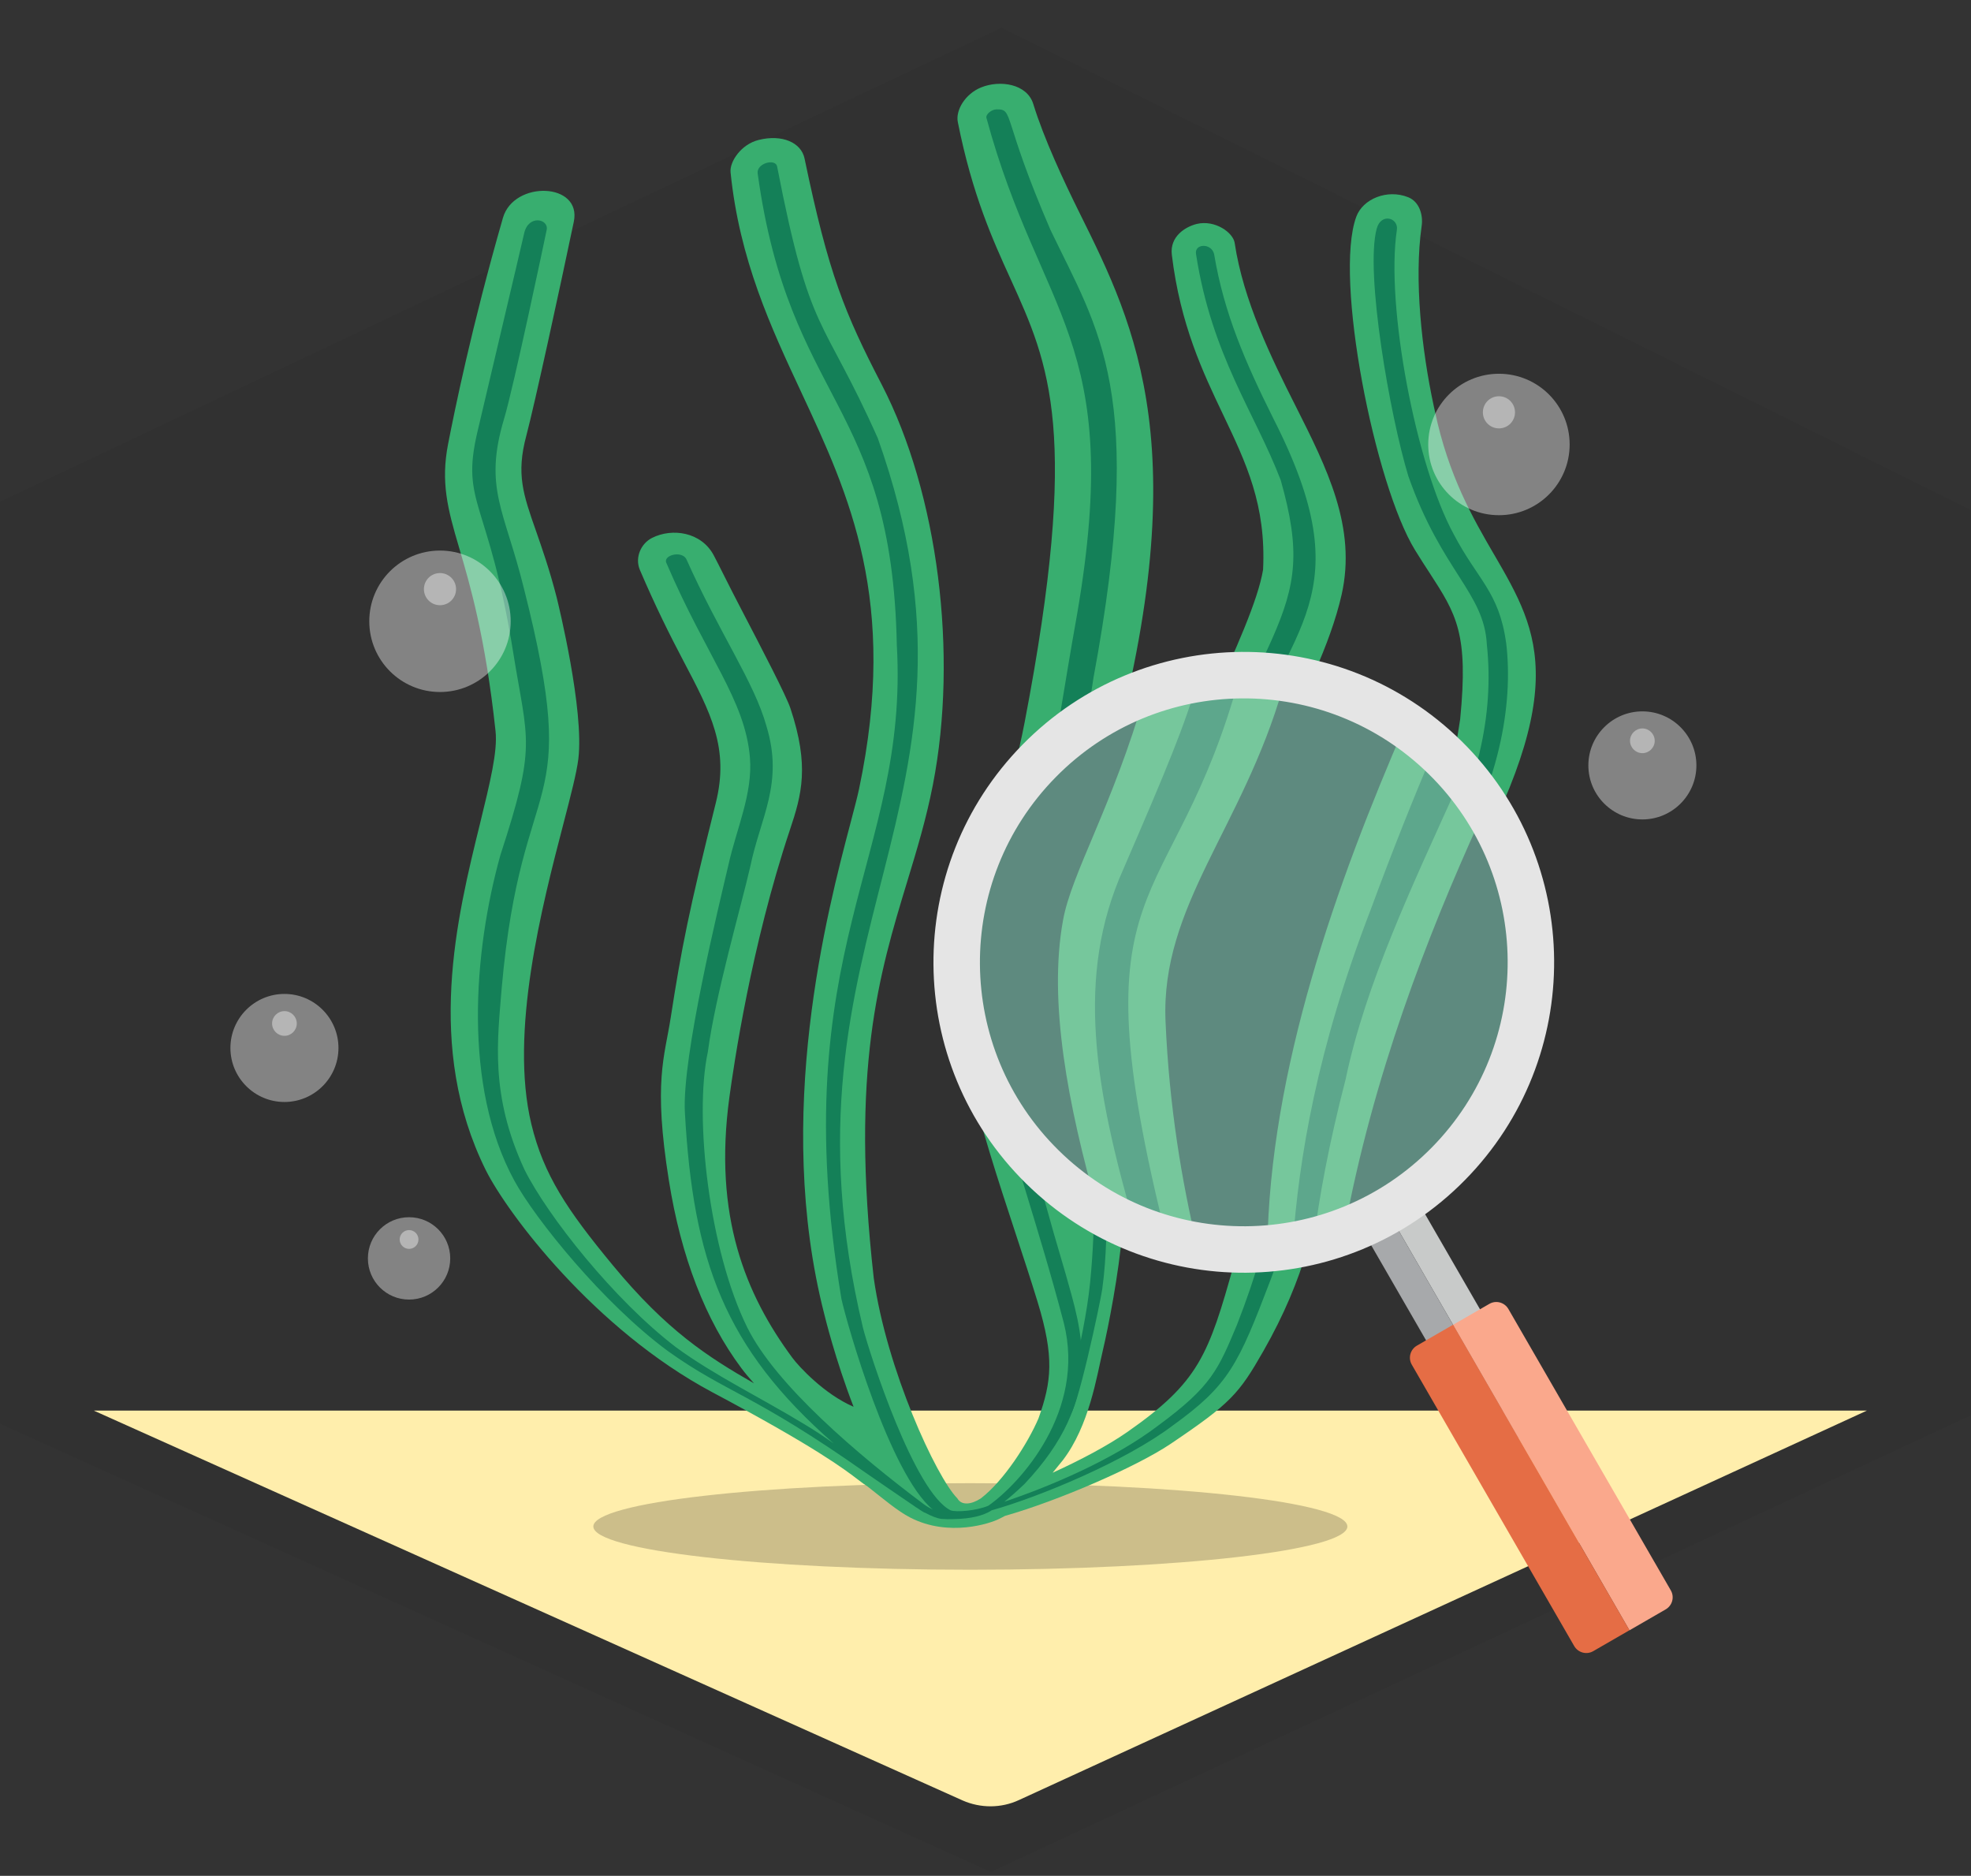 <svg width="165" height="157" viewBox="0 0 165 157" fill="none"
    xmlns="http://www.w3.org/2000/svg">
    <rect x="0" y="0" width="165" height="157" fill="#333333" stroke="none"/>
    <g clip-path="url(#clip0_15_1572)">
        <path opacity="0.1" d="M0 41.982V119.158L82.95 156.67L165 118.444V42.706L83.85 2.318L0 41.992V41.982Z" fill="#222222"/>
        <path d="M7.865 118.061C7.865 118.061 7.885 118.072 7.896 118.082L80.58 150.689C82.081 151.351 83.809 151.351 85.299 150.658L156.287 118.061H7.865Z" fill="#FFEEAC"/>
        <path opacity="0.4" d="M137.49 68.583C139.984 68.583 142.012 66.555 142.012 64.061C142.012 61.567 139.984 59.539 137.49 59.539C134.996 59.539 132.968 61.567 132.968 64.061C132.968 66.555 134.996 68.583 137.49 68.583Z" fill="white"/>
        <path opacity="0.4" d="M137.49 63.037C138.059 63.037 138.524 62.571 138.524 62.002C138.524 61.433 138.059 60.967 137.49 60.967C136.921 60.967 136.455 61.433 136.455 62.002C136.455 62.571 136.921 63.037 137.49 63.037Z" fill="white"/>
        <path opacity="0.4" d="M23.812 92.232C26.305 92.232 28.334 90.204 28.334 87.71C28.334 85.216 26.305 83.188 23.812 83.188C21.318 83.188 19.289 85.216 19.289 87.71C19.289 90.204 21.318 92.232 23.812 92.232Z" fill="white"/>
        <path opacity="0.4" d="M23.812 86.696C24.381 86.696 24.846 86.231 24.846 85.661C24.846 85.092 24.381 84.626 23.812 84.626C23.242 84.626 22.777 85.092 22.777 85.661C22.777 86.231 23.242 86.696 23.812 86.696Z" fill="white"/>
        <path opacity="0.4" d="M34.244 108.769C36.148 108.769 37.69 107.227 37.69 105.323C37.69 103.419 36.148 101.877 34.244 101.877C32.34 101.877 30.798 103.419 30.798 105.323C30.798 107.227 32.34 108.769 34.244 108.769Z" fill="white"/>
        <path opacity="0.4" d="M34.244 104.526C34.679 104.526 35.031 104.174 35.031 103.739C35.031 103.305 34.679 102.953 34.244 102.953C33.81 102.953 33.458 103.305 33.458 103.739C33.458 104.174 33.81 104.526 34.244 104.526Z" fill="white"/>
        <path opacity="0.2" d="M81.232 131.381C98.659 131.381 112.794 129.767 112.794 127.759C112.794 125.752 98.659 124.137 81.232 124.137C63.806 124.137 49.671 125.752 49.671 127.759C49.671 129.767 63.806 131.381 81.232 131.381Z" fill="black"/>
        <path d="M125.081 46.422C123.295 43.345 121.266 39.851 120.121 34.426L120.014 33.931C119.024 29.32 118.364 23.419 119.015 18.896C119.141 18.003 118.83 16.887 117.889 16.509C116.122 15.8 114.084 16.654 113.54 18.139C111.648 23.254 115.093 40.569 118.461 46.044C118.898 46.752 119.296 47.373 119.674 47.946C121.926 51.421 122.945 53.012 122.237 60.185C121.305 66.445 120.218 68.425 118.413 71.706C117.19 73.919 115.676 76.685 113.705 81.713C113.327 82.693 112.968 83.702 112.618 84.683C111.949 86.585 111.25 88.545 110.328 90.438C110.279 90.069 110.221 89.71 110.172 89.38C110.075 88.701 109.988 88.109 109.94 87.585C109.493 83.003 111.968 78.374 113.948 74.647C115.53 71.686 116.772 69.347 116.025 67.959C115.656 67.27 114.822 66.882 113.502 66.785C112.191 66.688 110.891 67.028 110.192 67.668C109.969 67.901 104.572 79.179 103.805 81.829C102.777 85.342 103.281 87.749 103.864 90.545C104.601 94.097 105.436 98.125 103.32 105.725C101.165 113.47 100.35 115.673 94.381 119.847C92.712 121.011 90.402 122.225 88.121 123.263C88.393 122.933 88.674 122.593 88.965 122.225C91.191 119.331 91.823 115.137 92.308 113.091C92.794 111.046 93.672 106.522 93.944 103.143C95.361 85.944 101.515 73.637 106.455 63.757C109.085 58.486 111.366 53.934 112.308 49.79C113.589 44.141 111.085 39.191 108.445 33.95C106.436 29.98 104.077 25.147 103.359 20.333C103.233 19.469 101.719 18.382 100.195 18.741C99.273 18.964 97.914 19.76 98.098 21.323C98.807 27.195 100.709 31.174 102.388 34.697C104.32 38.755 105.999 42.258 105.737 47.684C105.3 50.275 103.475 54.303 101.165 59.399C96.604 69.464 90.363 83.246 90.353 96.349C90.353 98.678 90.411 100.416 90.46 101.804C90.474 102.199 89.791 101.914 89.757 101.804C88.252 96.737 86.626 91.719 86.267 83.324C86.112 79.635 87.577 76.665 89.266 73.22C90.402 70.9 91.693 68.27 92.595 65.125C100.35 37.929 95.07 27.282 90.411 17.897C89.033 15.121 87.393 11.607 86.5 8.705C85.986 7.026 83.734 6.667 82.132 7.317C80.793 7.861 79.987 9.229 80.181 10.21C81.395 16.305 83.103 20.071 84.617 23.39C87.859 30.534 90.431 36.182 85.772 60.476C84.666 66.232 82.996 70.269 81.773 73.22C81.016 75.054 80.414 76.51 80.191 77.752C78.939 84.75 82.162 94.544 85.005 103.191C85.675 105.23 86.306 107.142 86.859 108.957C88.276 113.586 88.034 115.634 86.937 118.711C86.044 120.798 84.035 123.933 82.113 125.408C82.103 125.408 82.123 125.408 82.113 125.408C81.337 125.913 80.502 126.039 80.143 125.408C78.386 123.632 74.232 114.654 73.145 106.967C71.174 89.487 73.601 81.499 75.95 73.773C76.765 71.094 77.532 68.561 78.095 65.688C80.23 54.75 78.522 41.297 73.824 32.213C70.699 26.176 69.369 22.953 67.35 13.257C67.069 11.928 65.467 11.219 63.507 11.714C62.051 12.073 61.071 13.519 61.158 14.422C61.905 21.75 64.536 27.389 67.079 32.834C71.087 41.424 75.231 50.304 71.912 66.047C71.766 66.727 71.514 67.688 71.194 68.901C69.262 76.229 64.74 93.398 69.01 110.015C69.029 110.092 69.922 113.79 71.456 117.741C69.01 116.692 66.875 114.373 66.341 113.654C62.42 108.355 59.702 101.794 61.061 91.826C61.43 89.137 62.876 79.189 66.127 69.454C67.117 66.494 67.777 64.116 66.166 59.273C65.807 58.205 63.827 54.4 62.08 51.042C61.013 49.004 60.149 47.218 59.741 46.461C58.703 44.529 56.286 44.17 54.597 45.015C53.646 45.49 53.131 46.674 53.568 47.703C54.907 50.828 56.053 53.109 57.179 55.254C59.518 59.69 61.061 62.621 59.925 67.192C57.674 76.2 57.053 79.344 56.15 85.158C55.635 88.477 54.675 90.535 55.995 98.804C57.014 105.21 59.062 110.5 62.07 114.518C62.352 114.897 62.711 115.324 63.119 115.78C59.275 113.577 55.81 111.364 51.287 105.88C47.492 101.289 45.512 98.348 44.483 94.087C42.63 86.391 45.367 75.85 47.182 68.881C47.793 66.532 48.269 64.688 48.414 63.533C48.919 59.447 46.755 50.625 46.599 49.994C45.998 47.645 45.367 45.869 44.872 44.442C43.794 41.375 43.202 39.676 44.056 36.483C44.765 33.804 46.852 24.205 48.036 18.557C48.725 15.257 43.018 15.082 42.105 18.227C39.465 27.399 38.039 34.465 37.515 37.143C36.884 40.356 37.476 42.598 38.417 45.782C39.359 48.975 40.64 53.352 41.484 61.194C41.669 62.903 41.009 65.543 40.194 68.891C38.243 76.801 35.574 87.643 40.659 97.921C42.465 101.541 49.744 111.257 59.634 116.527C68.321 121.147 70.718 122.991 71.873 123.875C72.165 124.098 72.388 124.263 72.621 124.408C73.96 125.457 75.135 126.466 76.192 127.01C79.454 128.689 82.948 127.475 83.598 127.145C83.734 127.087 83.996 126.942 84.132 126.874C88.635 125.593 95.167 122.749 97.982 120.856C103.029 117.459 103.728 116.644 105.756 113.091C109.241 106.996 110.415 101.736 110.667 97.494C110.667 97.494 110.667 97.475 110.667 97.465C110.697 97.213 111.425 95.961 112.065 94.854C112.754 93.66 113.54 92.302 114.065 91.234C115.103 89.079 115.889 87.274 116.646 85.527C117.937 82.576 119.15 79.781 121.286 76.073C131.749 57.904 128.953 53.09 125.09 46.432L125.081 46.422Z" fill="#38AE6F"/>
        <path d="M126.08 53.779C125.488 49.528 123.683 48.509 121.713 44.743C118.539 38.958 115.986 25.564 116.937 19.246C117.093 18.236 115.617 17.78 115.249 19.139C114.259 22.788 116.355 34.775 117.898 39.851C120.694 47.81 124.236 49.586 124.469 53.934C125.1 59.865 123.673 66.067 120.034 72.376C114.627 81.654 114.598 85.236 110.91 92.321C109.872 94.35 108.998 95.708 108.542 96.543C108.571 92.884 107.795 90.137 107.542 87.575C106.853 80.693 111.463 75.831 113.987 68.668C113.929 67.969 112.123 68.066 112.123 68.668C110.192 73.987 106.387 79.111 105.708 84.547C104.941 91.787 110.017 94.301 103.553 110.878C101.981 114.635 101.408 116.032 97.011 119.274C93.178 122.205 87.713 124.476 84.073 125.69C84.559 125.311 85.112 124.826 85.753 124.214C92.576 117.003 90.547 111.432 89.208 106.618C78.007 68.93 87.791 82.537 91.537 56.739C95.992 32.815 91.984 27.69 87.936 19.236C83.85 9.773 84.898 9.142 83.443 9.152C82.987 9.152 82.501 9.588 82.579 9.87C87.111 26.583 94.138 28.34 90.169 51.401C87.713 65.154 88.82 62.961 83.724 74.928C79.522 84.401 84.802 94.485 89.053 110.713C90.916 118.071 85.442 124.127 82.744 126.02C81.754 126.447 80.036 126.583 79.58 126.408C76.552 124.913 72.844 113.441 72.252 111.17C64.245 77.665 84.462 67.639 73.484 36.677C68.826 26.244 67.845 28.292 65.06 13.956C64.943 13.218 63.293 13.665 63.429 14.529C66.089 33.795 74.669 33.552 75.076 53.983C76.105 71.958 65.574 79.286 70.437 108.704C70.903 110.82 74.484 123.38 78.095 126.35C77.842 126.223 77.59 126.088 77.328 125.893C71.825 121.768 64.943 115.916 62.556 111.102C59.382 104.696 58.081 93.525 59.256 88.041C59.887 83.285 62.012 75.986 62.808 72.531C63.653 68.406 65.623 65.581 64.167 60.787C63.138 57.079 60.246 53.041 57.45 46.781C57.033 46.044 55.432 46.49 55.8 47.15C59.168 55.012 62.371 58.564 62.779 63.398C63.031 66.426 61.643 69.386 60.983 72.376C60.178 75.821 57.082 88.448 57.334 93.097C58.023 105.511 60.634 112.8 69.787 120.808C69 120.254 68.195 119.711 67.312 119.187C63.759 117.022 59.741 115.081 56.567 112.742C51.394 108.792 45.842 101.765 43.911 97.902C40.989 91.603 41.659 87.012 41.999 82.693C43.678 63.737 48.822 68.833 43.853 49.227C42.241 42.685 40.456 40.87 42.203 35.037C42.989 32.426 45.58 20.148 45.765 19.236C45.949 18.324 44.241 17.936 43.882 19.517C43.523 21.109 40.465 33.999 39.961 36.173C38.544 42.229 40.921 41.822 42.969 54.653C44.173 62.145 44.94 62.243 41.892 71.56C39.63 79.665 38.747 90.914 43.057 98.814C44.794 102.017 50.501 109.083 55.888 113.062C60.838 116.605 63.012 116.605 72.495 123.283C73.29 123.826 75.125 125.098 76.561 126.068C76.6 126.097 76.629 126.117 76.668 126.146C76.697 126.165 76.746 126.194 76.784 126.214C76.862 126.272 76.949 126.33 77.027 126.379C77.27 126.544 77.386 126.602 77.444 126.612C77.93 126.874 78.464 127.097 78.832 127.126C79.211 127.155 79.483 127.155 79.706 127.145C79.716 127.145 79.725 127.145 79.745 127.145C81.414 127.126 82.346 126.806 82.909 126.476C82.938 126.456 82.977 126.427 83.016 126.408C87.014 125.282 94.226 122.302 98.186 119.303C102.874 115.926 103.66 114.208 106.348 107.161C107.785 103.376 108.358 100.289 108.493 97.669C108.552 97.679 108.62 97.688 108.697 97.688C109.25 97.679 109.202 97.368 109.27 97.145C109.959 95.582 111.056 94.068 111.832 92.515C115.695 85.236 115.482 82.402 121.305 72.647C125.43 65.853 126.731 59.069 126.08 53.75V53.779Z" fill="#148058"/>
        <path d="M89.882 115.147C89.209 118.592 88.955 118.528 89.475 118.528C90.098 118.528 92.125 108.95 92.27 107.916C93.066 102.264 91.981 97.687 94.837 86.488C96.351 79.111 100.777 71.366 103.524 64.038C107.901 52.372 114.152 49.868 106.601 35.037C104.262 30.349 102.466 26.224 101.641 21.284C101.437 20.323 99.952 20.362 100.127 21.284C101.447 29.786 105.058 34.552 107.212 40.181C110.59 52.071 105.63 51.314 96.206 77.17C92.434 87.114 92.011 94.171 91.635 99.775C91.583 102.437 91.52 104.682 91.26 107.32C90.999 109.958 90.381 112.592 89.882 115.147Z" fill="#148058"/>
        <path opacity="0.4" d="M36.833 57.918C40.103 57.918 42.752 55.269 42.752 51.999C42.752 48.729 40.103 46.08 36.833 46.08C33.563 46.08 30.914 48.729 30.914 51.999C30.914 55.269 33.563 57.918 36.833 57.918Z" fill="white"/>
        <path opacity="0.4" d="M36.833 50.654C37.578 50.654 38.179 50.054 38.179 49.309C38.179 48.563 37.578 47.963 36.833 47.963C36.088 47.963 35.488 48.563 35.488 49.309C35.488 50.054 36.088 50.654 36.833 50.654Z" fill="white"/>
        <path opacity="0.4" d="M125.482 43.12C128.752 43.12 131.401 40.471 131.401 37.201C131.401 33.931 128.752 31.282 125.482 31.282C122.212 31.282 119.563 33.931 119.563 37.201C119.563 40.471 122.212 43.12 125.482 43.12Z" fill="white"/>
        <path opacity="0.4" d="M125.482 35.855C126.227 35.855 126.827 35.255 126.827 34.51C126.827 33.765 126.227 33.165 125.482 33.165C124.737 33.165 124.137 33.765 124.137 34.51C124.137 35.255 124.737 35.855 125.482 35.855Z" fill="white"/>
        <path d="M125.079 92.423C131.622 80.873 127.574 66.204 116.025 59.661C104.475 53.117 89.806 57.165 83.263 68.715C76.719 80.264 80.767 94.933 92.317 101.477C103.866 108.028 118.535 103.973 125.079 92.423Z" fill="#165546"/>
        <path d="M117.639 60.661C118.098 60.971 118.543 61.295 118.975 61.631C120.822 64.014 122.761 65.907 123.85 68.719C119.508 78.277 114.92 90.059 112.52 103.108C110.455 103.872 108.291 104.352 106.091 104.53C106.288 89.512 111.894 73.924 117.639 60.661Z" fill="#38AE6F"/>
        <path d="M95.867 58.014C99.587 56.647 103.63 56.201 107.62 56.779C107.542 57.048 107.466 57.32 107.386 57.593C104.007 69.291 97.162 75.824 97.571 85.471C97.884 92.697 98.938 98.868 100.219 104.284C97.514 103.833 94.841 102.909 92.317 101.477C92.167 101.392 92.02 101.305 91.874 101.218C89.388 92.459 87.749 83.828 88.988 77.035C89.694 73.073 93.119 67.541 95.867 58.014Z" fill="#38AE6F"/>
        <path d="M119.953 62.974C120.647 63.969 121.291 64.995 121.857 66.069L121.867 66.079C118.215 74.154 114.309 82.376 112.649 90.325C111.217 95.859 110.427 100.23 109.971 103.895C109.39 104.039 108.803 104.162 108.212 104.263C108.737 96.925 110.241 87.817 114.749 76.126C116.594 71.127 118.332 66.791 119.953 62.974Z" fill="#148058"/>
        <path d="M103.798 56.535C98.118 77.348 89.817 72.423 97.664 103.711C96.779 103.461 95.902 103.16 95.037 102.803C91.637 91.064 89.999 81.722 94.047 72.728C97.654 64.389 99.25 60.557 100.288 56.85C101.445 56.66 102.619 56.554 103.798 56.535Z" fill="#148058"/>
        <path opacity="0.31" d="M125.079 92.423C131.622 80.873 127.574 66.204 116.025 59.661C104.475 53.117 89.806 57.165 83.263 68.715C76.719 80.264 80.767 94.933 92.317 101.477C103.866 108.028 118.535 103.973 125.079 92.423Z" fill="white"/>
        <path d="M118.395 100.052L116.139 101.354L127.11 120.357L129.366 119.055L118.395 100.052Z" fill="#C8CAC9"/>
        <path d="M116.139 101.354L113.883 102.657L124.854 121.66L127.11 120.357L116.139 101.354Z" fill="#A7A9AB"/>
        <path d="M139.437 134.702C140.001 134.377 140.194 133.659 139.866 133.102L126.274 109.56C125.948 108.996 125.231 108.804 124.674 109.132L121.645 110.88L136.408 136.451" fill="#FAA88C"/>
        <path d="M133.381 138.193L136.41 136.444L121.647 110.873L118.618 112.622C118.054 112.948 117.862 113.665 118.189 114.222L131.781 137.764C132.107 138.328 132.824 138.52 133.381 138.193Z" fill="#E56D45"/>
        <path d="M121.25 97.403C130.56 87.94 130.447 72.724 120.984 63.414C111.522 54.104 96.305 54.217 86.995 63.68C77.685 73.142 77.799 88.359 87.261 97.669C96.722 106.986 111.94 106.865 121.25 97.403Z" stroke="#E5E5E5" stroke-width="3.89" stroke-miterlimit="10"/>
    </g>
    <defs>
        <clipPath id="clip0_15_1572">
            <rect width="164.7" height="156.385" fill="white" transform="scale(1.002)"/>
        </clipPath>
    </defs>
</svg>
